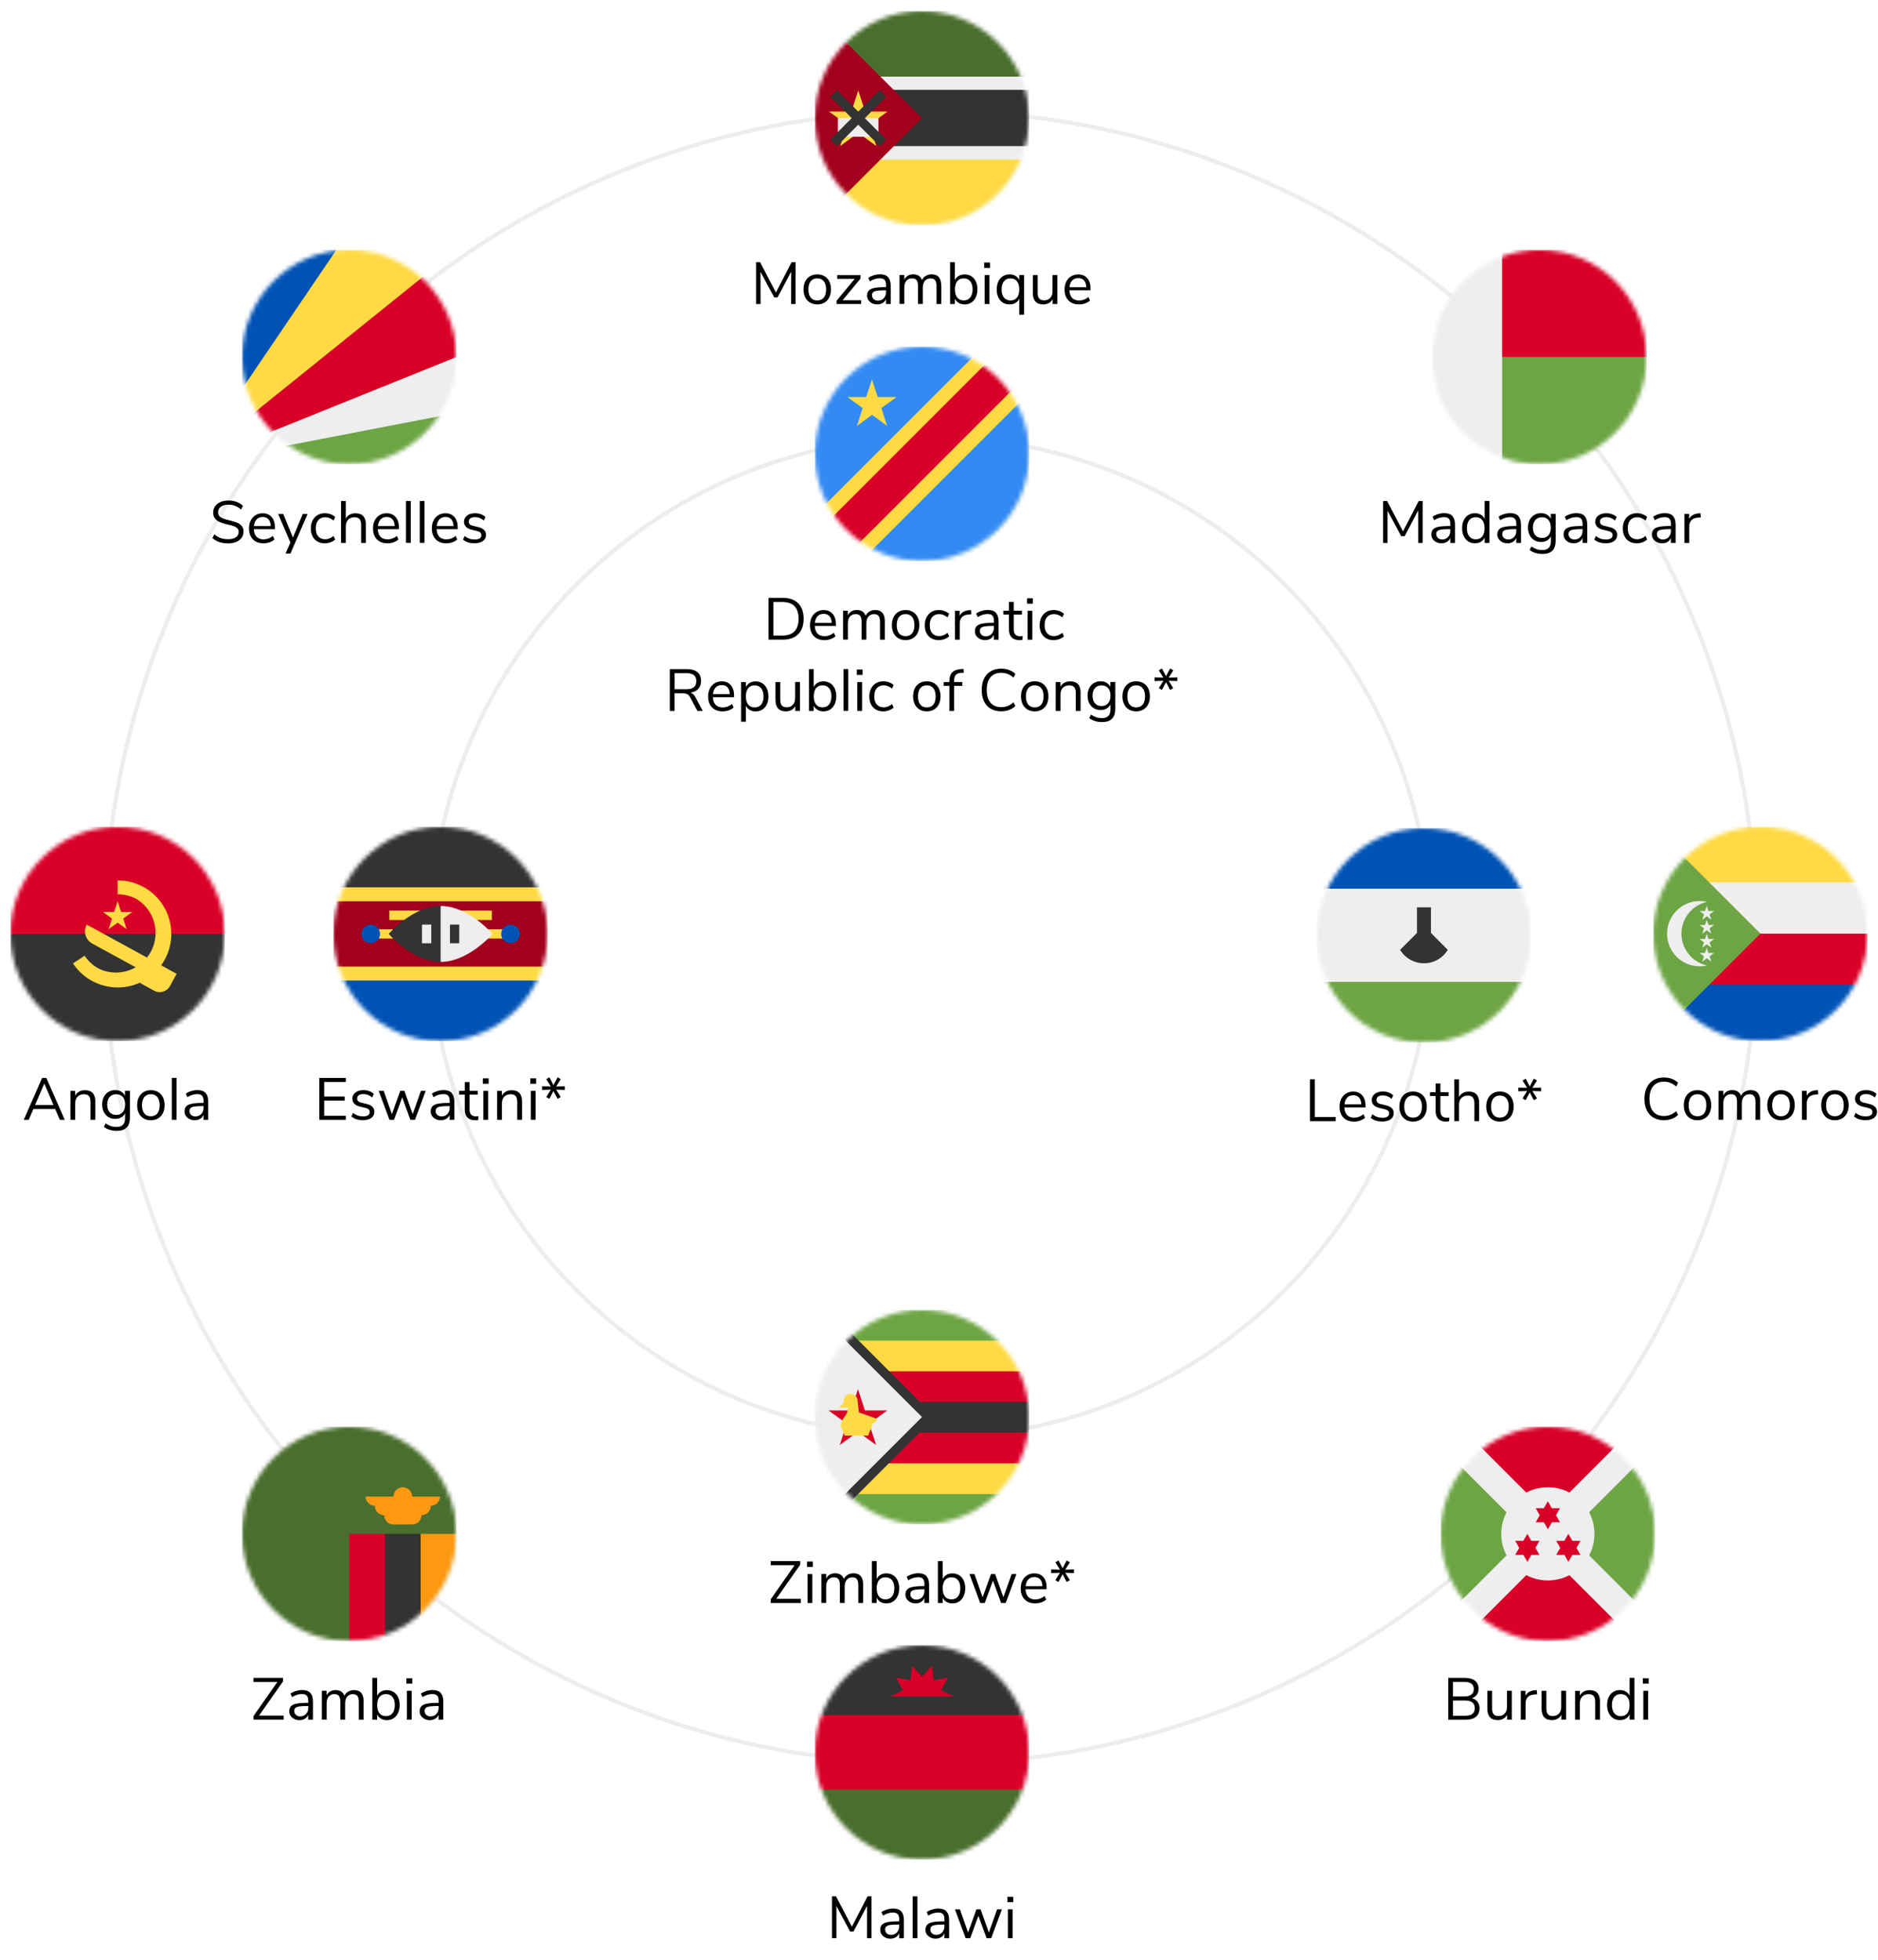 <?xml version="1.0" encoding="UTF-8"?> <svg xmlns="http://www.w3.org/2000/svg" xmlns:xlink="http://www.w3.org/1999/xlink" id="Layer_1" version="1.1" viewBox="0 0 458.7 478.77"><defs><style> .st0 { fill: #496e2d; } .st1 { mask: url(#mask-5); } .st2 { fill: #ffda44; } .st3 { mask: url(#mask-1); } .st4 { fill: #a2001d; } .st5 { mask: url(#mask-10); } .st6 { mask: url(#mask-6); } .st7 { mask: url(#mask-7); } .st8 { fill: #fff; } .st9 { mask: url(#mask); } .st10 { fill: #d80027; } .st11 { mask: url(#mask-8); } .st12 { mask: url(#mask-2); } .st13 { fill: #338af3; } .st14 { mask: url(#mask-9); } .st15 { fill: #ff9811; } .st16 { fill: #333; } .st17 { fill: #eee; } .st18 { mask: url(#mask-11); } .st19 { fill: #0052b4; } .st20 { mask: url(#mask-4); } .st21 { fill: #6da544; } .st22 { fill: #ededed; } .st23 { mask: url(#mask-3); } </style><mask id="mask" x="199.02" y="2.69" width="52.35" height="52.32" maskUnits="userSpaceOnUse"><g id="a"><circle class="st8" cx="225.18" cy="28.85" r="26.16"></circle></g></mask><mask id="mask-1" x="59.13" y="61.02" width="52.35" height="52.35" maskUnits="userSpaceOnUse"><g id="a1" data-name="a"><circle class="st8" cx="85.3" cy="87.19" r="26.18"></circle></g></mask><mask id="mask-2" x="321.62" y="202.25" width="52.35" height="52.35" maskUnits="userSpaceOnUse"><g id="a2" data-name="a"><circle class="st8" cx="347.8" cy="228.43" r="26.18"></circle></g></mask><mask id="mask-3" x="349.83" y="61.02" width="52.35" height="52.35" maskUnits="userSpaceOnUse"><g id="a3" data-name="a"><circle class="st8" cx="376" cy="87.19" r="26.18"></circle></g></mask><mask id="mask-4" x="2.56" y="201.92" width="52.35" height="52.35" maskUnits="userSpaceOnUse"><g id="a4" data-name="a"><circle class="st8" cx="28.73" cy="228.1" r="26.18"></circle></g></mask><mask id="mask-5" x="81.42" y="201.92" width="52.35" height="52.35" maskUnits="userSpaceOnUse"><g id="a5" data-name="a"><circle class="st8" cx="107.59" cy="228.1" r="26.18"></circle></g></mask><mask id="mask-6" x="403.79" y="201.92" width="52.35" height="52.35" maskUnits="userSpaceOnUse"><g id="a6" data-name="a"><circle class="st8" cx="429.97" cy="228.1" r="26.18"></circle></g></mask><mask id="mask-7" x="199.02" y="84.67" width="52.35" height="52.35" maskUnits="userSpaceOnUse"><g id="a7" data-name="a"><circle class="st8" cx="225.2" cy="110.84" r="26.18"></circle></g></mask><mask id="mask-8" x="59.13" y="348.45" width="52.35" height="52.35" maskUnits="userSpaceOnUse"><g id="a8" data-name="a"><circle class="st8" cx="85.3" cy="374.62" r="26.18"></circle></g></mask><mask id="mask-9" x="199.02" y="319.93" width="52.35" height="52.35" maskUnits="userSpaceOnUse"><g id="a9" data-name="a"><circle class="st8" cx="225.2" cy="346.1" r="26.18"></circle></g></mask><mask id="mask-10" x="351.88" y="348.45" width="52.35" height="52.35" maskUnits="userSpaceOnUse"><g id="a10" data-name="a"><circle class="st8" cx="378.06" cy="374.62" r="26.18"></circle></g></mask><mask id="mask-11" x="199.02" y="401.81" width="52.35" height="52.35" maskUnits="userSpaceOnUse"><g id="a11" data-name="a"><circle class="st8" cx="225.2" cy="427.99" r="26.18"></circle></g></mask></defs><path class="st22" d="M227.29,431.26c-111.57,0-202.33-90.76-202.33-202.33S115.73,26.6,227.29,26.6s202.33,90.77,202.33,202.33-90.76,202.33-202.33,202.33ZM227.29,27.6C116.28,27.6,25.96,117.91,25.96,228.93s90.32,201.33,201.33,201.33,201.33-90.32,201.33-201.33S338.31,27.6,227.29,27.6Z"></path><path class="st22" d="M227.29,351.6c-67.64,0-122.67-55.03-122.67-122.67s55.03-122.67,122.67-122.67,122.67,55.03,122.67,122.67-55.03,122.67-122.67,122.67ZM227.29,107.26c-67.09,0-121.67,54.58-121.67,121.67s54.58,121.67,121.67,121.67,121.67-54.58,121.67-121.67-54.58-121.67-121.67-121.67Z"></path><g><g><path d="M194.32,64.03v10.22h-1.09l.02-7.92-3.32,6.29h-.84l-3.34-6.23.02,7.86h-1.1v-10.22h.98l3.87,7.41,3.83-7.41h.97Z"></path><path d="M197.85,73.9c-.51-.3-.9-.73-1.18-1.28-.28-.56-.41-1.2-.41-1.94s.14-1.38.41-1.94c.28-.56.67-.98,1.18-1.28.51-.3,1.09-.45,1.76-.45s1.26.15,1.77.45c.51.3.91.73,1.18,1.28.28.56.41,1.2.41,1.94s-.14,1.38-.41,1.94c-.28.56-.67.98-1.18,1.28-.51.3-1.1.45-1.77.45s-1.25-.15-1.76-.45ZM201.21,72.69c.37-.46.56-1.13.56-2.01s-.19-1.52-.57-1.99-.91-.7-1.59-.7-1.22.23-1.6.7-.56,1.13-.56,1.99.19,1.54.56,2c.37.46.91.7,1.6.7s1.23-.23,1.6-.69Z"></path><path d="M210.33,73.32v.93h-5.99v-.81l4.41-5.32h-4.26v-.93h5.69v.86l-4.38,5.28h4.54Z"></path><path d="M216.9,67.7c.44.46.66,1.16.66,2.1v4.45h-1.15v-1.2c-.18.42-.46.74-.84.96s-.81.34-1.3.34c-.45,0-.87-.09-1.25-.28-.38-.18-.68-.44-.91-.77s-.33-.69-.33-1.09c0-.53.14-.94.41-1.24.27-.29.71-.51,1.33-.64s1.48-.2,2.58-.2h.32v-.48c0-.59-.12-1.02-.36-1.28-.24-.27-.63-.4-1.17-.4-.81,0-1.62.25-2.42.75l-.39-.86c.37-.26.81-.47,1.33-.63.52-.16,1.02-.24,1.5-.24.9,0,1.57.23,2.01.69ZM215.86,72.84c.37-.39.56-.9.56-1.52v-.42h-.26c-.85,0-1.5.04-1.94.11-.45.07-.76.19-.95.36-.19.17-.28.42-.28.75,0,.38.14.69.41.94s.62.37,1.04.37c.58,0,1.06-.2,1.43-.59Z"></path><path d="M229.92,69.81v4.44h-1.18v-4.38c0-.65-.11-1.12-.34-1.42-.23-.3-.59-.45-1.1-.45-.59,0-1.05.2-1.39.59-.34.4-.51.94-.51,1.62v4.03h-1.18v-4.38c0-.66-.12-1.13-.35-1.43s-.6-.44-1.1-.44c-.59,0-1.05.2-1.39.59s-.51.94-.51,1.62v4.03h-1.17v-7.06h1.16v1.12c.21-.42.51-.73.88-.96s.81-.33,1.3-.33c1.09,0,1.81.46,2.16,1.39.2-.44.51-.78.93-1.02s.89-.37,1.42-.37c1.57,0,2.35.93,2.35,2.8Z"></path><path d="M237.25,67.46c.47.3.84.73,1.1,1.28.26.55.39,1.19.39,1.91s-.13,1.38-.39,1.94c-.26.56-.63.99-1.1,1.3-.47.31-1.02.46-1.64.46-.55,0-1.03-.12-1.44-.36-.41-.24-.72-.58-.94-1.03v1.29h-1.17v-10.22h1.17v4.38c.21-.44.52-.79.94-1.03.41-.24.89-.36,1.44-.36.62,0,1.17.15,1.64.45ZM236.98,72.66c.38-.48.57-1.15.57-2.01s-.19-1.49-.57-1.96c-.38-.46-.91-.7-1.59-.7s-1.22.23-1.59.7c-.37.46-.56,1.13-.56,1.99s.19,1.52.56,1.99c.37.47.9.7,1.59.7s1.22-.24,1.59-.72Z"></path><path d="M241.81,64.13v1.32h-1.42v-1.32h1.42ZM240.5,67.19h1.17v7.06h-1.17v-7.06Z"></path><path d="M250.13,67.19v9.67h-1.18v-3.9c-.21.44-.52.79-.93,1.03-.41.24-.89.36-1.44.36-.63,0-1.18-.15-1.65-.45-.47-.3-.83-.72-1.09-1.27-.26-.55-.39-1.19-.39-1.92s.13-1.38.39-1.94c.26-.56.63-.99,1.1-1.3.47-.31,1.02-.46,1.64-.46.55,0,1.03.12,1.44.36.41.24.72.58.93,1.03v-1.22h1.18ZM248.4,72.68c.37-.47.56-1.13.56-1.99s-.19-1.52-.56-1.99c-.37-.46-.9-.7-1.59-.7s-1.22.24-1.6.72c-.38.48-.57,1.14-.57,1.99s.19,1.51.57,1.97c.38.46.92.7,1.6.7s1.21-.23,1.59-.7Z"></path><path d="M258.25,67.19v7.06h-1.15v-1.2c-.22.43-.53.75-.93.97-.4.22-.85.33-1.36.33-.84,0-1.47-.23-1.9-.7s-.64-1.16-.64-2.08v-4.38h1.18v4.35c0,.63.12,1.09.38,1.38.25.29.65.44,1.19.44.62,0,1.12-.2,1.49-.6.38-.4.57-.93.57-1.59v-3.99h1.17Z"></path><path d="M266.36,70.9h-5.16c.04.82.26,1.44.67,1.86.4.42.98.63,1.72.63.82,0,1.58-.28,2.26-.84l.39.86c-.31.29-.71.52-1.19.69-.48.17-.98.25-1.48.25-1.1,0-1.97-.32-2.6-.97-.63-.65-.95-1.54-.95-2.68,0-.72.14-1.37.42-1.92s.67-.99,1.18-1.3c.51-.31,1.09-.46,1.73-.46.94,0,1.67.31,2.21.92.53.61.8,1.46.8,2.53v.44ZM261.88,68.51c-.37.39-.59.93-.66,1.64h4.1c-.02-.72-.2-1.26-.54-1.65s-.81-.57-1.42-.57-1.12.19-1.49.58Z"></path></g><g class="st9"><g><path class="st17" d="M209.14,16.67l42.2,2.04v3.22l-3.67,6.75,3.7,6.99-.03,3.31-42.2,2.25v-24.57Z"></path><path class="st0" d="M251.34,18.72V2.69h-52.32l12.47,16.02h39.85Z"></path><path class="st16" d="M216.09,21.94v13.74h35.29l-.03-13.74h-35.25Z"></path><path class="st2" d="M251.34,38.99v16.02h-52.32l12.47-16.02h39.85Z"></path><path class="st4" d="M199.02,2.69v52.32l26.16-26.16-26.16-26.16Z"></path><path class="st2" d="M209.61,22.03l1.7,5.21h5.48l-4.43,3.23,1.7,5.21-4.43-3.22-4.43,3.22,1.7-5.21-4.43-3.23h5.48l1.7-5.21Z"></path><path class="st17" d="M204.65,28.85h9.91v4.55h-9.91v-4.55Z"></path><path class="st16" d="M216.45,23.64l-1.6-1.61-5.23,5.23-5.22-5.23-1.61,1.61,5.24,5.21-5.23,5.24,1.61,1.58,5.22-5.21,5.23,5.21,1.6-1.58-5.23-5.23,5.22-5.22Z"></path></g></g></g><g><g><path d="M51.89,131.41l.46-.91c.5.43,1.02.73,1.54.91.53.18,1.14.28,1.83.28.82,0,1.46-.16,1.9-.48.45-.32.67-.77.67-1.35,0-.34-.11-.61-.32-.83-.21-.21-.49-.38-.84-.51-.35-.13-.82-.26-1.41-.39-.79-.18-1.44-.38-1.95-.58-.51-.2-.92-.49-1.23-.87s-.47-.87-.47-1.48.15-1.09.46-1.54c.3-.45.74-.8,1.31-1.04s1.22-.37,1.96-.37c.71,0,1.37.11,1.98.33.61.22,1.13.54,1.56.96l-.45.91c-.48-.42-.97-.72-1.47-.91-.5-.19-1.04-.28-1.62-.28-.79,0-1.41.17-1.86.5-.45.33-.67.8-.67,1.4,0,.51.2.9.59,1.16.4.26,1,.48,1.8.67.88.21,1.57.41,2.07.59.5.18.92.45,1.25.8.33.36.5.84.5,1.44s-.15,1.09-.46,1.52-.74.77-1.31,1.01c-.57.24-1.24.36-2,.36-1.59,0-2.87-.43-3.83-1.29Z"></path><path d="M67.15,129.24h-5.16c.04.82.26,1.44.67,1.86.41.42.98.63,1.73.63.82,0,1.58-.28,2.26-.84l.39.86c-.31.29-.71.52-1.19.69s-.98.25-1.48.25c-1.1,0-1.97-.32-2.6-.97-.63-.65-.95-1.54-.95-2.68,0-.72.14-1.37.42-1.92s.67-.99,1.18-1.3c.51-.31,1.09-.46,1.73-.46.94,0,1.67.31,2.2.92.53.61.8,1.46.8,2.53v.44ZM62.68,126.85c-.37.39-.59.93-.66,1.64h4.1c-.02-.72-.2-1.26-.54-1.65-.34-.38-.81-.57-1.42-.57s-1.11.19-1.49.58Z"></path><path d="M75.12,125.54l-4.18,9.66h-1.2l1.19-2.7-2.99-6.96h1.25l2.36,5.77,2.39-5.77h1.17Z"></path><path d="M77.51,132.24c-.51-.3-.91-.72-1.18-1.27-.28-.55-.41-1.19-.41-1.92s.14-1.38.43-1.94.69-.99,1.2-1.3c.52-.31,1.12-.46,1.82-.46.47,0,.94.08,1.39.25.46.17.82.39,1.1.67l-.39.87c-.67-.54-1.34-.81-2.03-.81-.72,0-1.29.24-1.7.71s-.61,1.14-.61,2,.2,1.51.61,1.97.97.7,1.7.7c.69,0,1.36-.27,2.03-.81l.39.87c-.3.28-.68.5-1.13.67-.46.16-.92.25-1.41.25-.7,0-1.3-.15-1.81-.45Z"></path><path d="M89.37,128.15v4.44h-1.17v-4.36c0-.66-.13-1.14-.38-1.44-.26-.3-.67-.45-1.23-.45-.65,0-1.17.2-1.55.59s-.58.93-.58,1.61v4.05h-1.17v-10.22h1.17v4.29c.23-.43.55-.75.96-.97s.88-.33,1.41-.33c1.69,0,2.54.93,2.54,2.8Z"></path><path d="M97.43,129.24h-5.16c.04.82.26,1.44.67,1.86.41.42.98.63,1.73.63.82,0,1.58-.28,2.26-.84l.39.86c-.31.29-.71.52-1.19.69s-.98.25-1.48.25c-1.1,0-1.97-.32-2.6-.97-.63-.65-.95-1.54-.95-2.68,0-.72.14-1.37.42-1.92s.67-.99,1.18-1.3c.51-.31,1.09-.46,1.73-.46.94,0,1.67.31,2.2.92.53.61.8,1.46.8,2.53v.44ZM92.96,126.85c-.37.39-.59.93-.66,1.64h4.1c-.02-.72-.2-1.26-.54-1.65-.34-.38-.81-.57-1.42-.57s-1.11.19-1.49.58Z"></path><path d="M99.16,122.36h1.17v10.22h-1.17v-10.22Z"></path><path d="M102.52,122.36h1.17v10.22h-1.17v-10.22Z"></path><path d="M111.8,129.24h-5.16c.04.82.26,1.44.67,1.86.41.42.98.63,1.73.63.82,0,1.58-.28,2.26-.84l.39.86c-.31.29-.71.52-1.19.69s-.98.25-1.48.25c-1.1,0-1.97-.32-2.6-.97-.63-.65-.95-1.54-.95-2.68,0-.72.14-1.37.42-1.92s.67-.99,1.18-1.3c.51-.31,1.09-.46,1.73-.46.94,0,1.67.31,2.2.92.53.61.8,1.46.8,2.53v.44ZM107.33,126.85c-.37.39-.59.93-.66,1.64h4.1c-.02-.72-.2-1.26-.54-1.65-.34-.38-.81-.57-1.42-.57s-1.11.19-1.49.58Z"></path><path d="M113.09,131.78l.39-.87c.38.3.76.51,1.15.65.39.13.83.2,1.33.2.52,0,.92-.09,1.2-.27.28-.18.41-.44.41-.78,0-.28-.09-.5-.28-.67-.18-.16-.49-.29-.91-.39l-1.19-.28c-.6-.14-1.06-.37-1.38-.7-.32-.33-.48-.73-.48-1.22,0-.63.25-1.14.74-1.52.49-.39,1.15-.58,1.97-.58.49,0,.96.08,1.41.24.44.16.82.39,1.12.69l-.39.86c-.65-.55-1.36-.83-2.13-.83-.49,0-.88.09-1.15.28-.28.19-.41.45-.41.79,0,.28.08.51.25.67.17.17.44.3.82.38l1.2.29c.66.15,1.15.39,1.46.7.32.31.48.72.48,1.23,0,.62-.25,1.11-.75,1.48-.5.37-1.18.55-2.04.55-1.19,0-2.13-.3-2.83-.91Z"></path></g><g class="st3"><g><path class="st19" d="M59.13,61.02v33.95l15.43-14.16,7.6-19.78h-23.03Z"></path><path class="st2" d="M87.05,86.92l24.43-25.9h-29.32l-23.03,33.95v8.2l27.92-16.25Z"></path><path class="st10" d="M111.48,61.02l-52.35,42.15v5.15l28.41-7.42,23.94-13.7v-26.18Z"></path><path class="st17" d="M59.13,108.32l52.35-21.12v13.65l-22.89,8.06-29.46,2.06v-2.64Z"></path><path class="st21" d="M111.48,100.84l-52.35,10.12v2.4h52.35v-12.53Z"></path></g></g></g><g><g><path d="M319.95,263.6h1.19v9.21h5.12v1.02h-6.31v-10.22Z"></path><path d="M333.52,270.48h-5.16c.04.82.26,1.44.67,1.86.41.42.98.63,1.73.63.82,0,1.58-.28,2.26-.84l.39.86c-.31.29-.71.52-1.19.69s-.98.25-1.48.25c-1.1,0-1.97-.32-2.6-.97-.63-.65-.95-1.54-.95-2.68,0-.72.14-1.37.42-1.92.28-.56.67-.99,1.18-1.3.51-.31,1.08-.46,1.73-.46.94,0,1.67.31,2.2.92.53.61.8,1.46.8,2.53v.44ZM329.05,268.08c-.37.39-.59.93-.66,1.64h4.1c-.02-.72-.2-1.26-.54-1.65-.34-.38-.81-.57-1.42-.57s-1.11.19-1.49.58Z"></path><path d="M334.81,273.01l.39-.87c.38.3.76.51,1.15.65.39.13.83.2,1.33.2.52,0,.92-.09,1.2-.27.28-.18.41-.44.41-.78,0-.28-.09-.5-.28-.67-.18-.16-.49-.29-.91-.39l-1.19-.28c-.6-.14-1.06-.37-1.38-.7-.32-.33-.48-.73-.48-1.22,0-.63.25-1.14.74-1.52s1.15-.58,1.97-.58c.49,0,.96.08,1.41.24.45.16.82.39,1.12.69l-.39.86c-.65-.55-1.36-.83-2.13-.83-.49,0-.88.09-1.15.28s-.41.45-.41.79c0,.28.08.51.25.67.17.17.44.3.82.38l1.2.29c.66.15,1.15.39,1.46.7.32.31.48.72.48,1.23,0,.62-.25,1.11-.75,1.48-.5.37-1.18.55-2.04.55-1.19,0-2.13-.3-2.83-.91Z"></path><path d="M343.38,273.48c-.51-.3-.9-.73-1.17-1.28-.28-.56-.41-1.2-.41-1.94s.14-1.38.41-1.94c.28-.56.67-.98,1.17-1.28.51-.3,1.09-.45,1.76-.45s1.26.15,1.77.45c.51.3.91.73,1.18,1.28.28.56.41,1.2.41,1.94s-.14,1.38-.41,1.94c-.28.56-.67.98-1.18,1.28-.51.3-1.1.45-1.77.45s-1.25-.15-1.76-.45ZM346.74,272.27c.37-.46.56-1.13.56-2.01s-.19-1.52-.57-1.99-.91-.7-1.59-.7-1.22.23-1.59.7-.57,1.13-.57,1.99.19,1.54.56,2,.91.7,1.6.7,1.23-.23,1.6-.69Z"></path><path d="M354,272.94l-.06.93c-.22.04-.46.06-.72.06-.85,0-1.49-.22-1.92-.67-.43-.44-.65-1.06-.65-1.86v-3.71h-1.38v-.93h1.38v-2.15h1.17v2.15h2v.93h-2v3.62c0,1.11.51,1.67,1.54,1.67.21,0,.43-.01.64-.04Z"></path><path d="M361.28,269.39v4.44h-1.17v-4.36c0-.66-.13-1.14-.38-1.44-.26-.3-.67-.45-1.23-.45-.65,0-1.17.2-1.55.59s-.58.93-.58,1.61v4.05h-1.17v-10.22h1.17v4.29c.23-.43.55-.75.96-.97.41-.22.88-.33,1.41-.33,1.69,0,2.54.93,2.54,2.8Z"></path><path d="M364.59,273.48c-.51-.3-.9-.73-1.17-1.28-.28-.56-.41-1.2-.41-1.94s.14-1.38.41-1.94c.28-.56.67-.98,1.17-1.28.51-.3,1.09-.45,1.76-.45s1.26.15,1.77.45c.51.3.91.73,1.18,1.28.28.56.41,1.2.41,1.94s-.14,1.38-.41,1.94c-.28.56-.67.98-1.18,1.28-.51.3-1.1.45-1.77.45s-1.25-.15-1.76-.45ZM367.95,272.27c.37-.46.56-1.13.56-2.01s-.19-1.52-.57-1.99-.91-.7-1.59-.7-1.22.23-1.59.7-.57,1.13-.57,1.99.19,1.54.56,2,.91.7,1.6.7,1.23-.23,1.6-.69Z"></path><path d="M376.41,266.53l-2.13-.07,1.13,1.8-.77.45-1-1.9-1.02,1.9-.75-.45,1.13-1.8-2.15.07v-.9l2.15.07-1.13-1.8.77-.45,1,1.89,1-1.89.77.45-1.13,1.8,2.13-.07v.9Z"></path></g><g class="st12"><g><path class="st17" d="M321.62,217.05l26.1-3.73,26.25,3.73v22.76l-26.74,4.06-25.61-4.06v-22.76Z"></path><path class="st19" d="M321.62,202.25h52.35v14.8h-52.35v-14.8Z"></path><path class="st21" d="M321.62,239.81h52.35v14.8h-52.35v-14.8Z"></path><path class="st16" d="M349.51,227.86v-6.26h-3.42v6.26l-4.12,4.13c1.96,3.22,6.15,4.24,9.37,2.29.93-.57,1.72-1.35,2.29-2.29l-4.12-4.13Z"></path></g></g></g><g><g><path d="M347.48,122.37v10.22h-1.09v-7.92s-3.31,6.29-3.31,6.29h-.84l-3.33-6.23v7.86s-1.09,0-1.09,0v-10.22h.99l3.87,7.41,3.83-7.41h.97Z"></path><path d="M354.72,126.04c.44.46.66,1.16.66,2.1v4.45h-1.15v-1.2c-.18.42-.46.74-.84.96s-.81.34-1.3.34c-.45,0-.87-.09-1.25-.28-.38-.18-.68-.44-.91-.77-.22-.33-.33-.69-.33-1.09,0-.53.14-.94.41-1.24s.71-.51,1.33-.64c.62-.13,1.48-.2,2.58-.2h.32v-.48c0-.59-.12-1.02-.36-1.28-.24-.27-.63-.4-1.17-.4-.81,0-1.62.25-2.42.75l-.39-.86c.37-.26.81-.47,1.33-.63.52-.16,1.02-.24,1.5-.24.9,0,1.57.23,2.01.69ZM353.67,131.17c.37-.39.56-.9.56-1.52v-.42h-.26c-.85,0-1.5.04-1.94.11-.45.07-.76.19-.95.36-.19.17-.28.42-.28.75,0,.38.14.69.41.94s.62.37,1.04.37c.58,0,1.06-.2,1.43-.59Z"></path><path d="M363.79,122.37v10.22h-1.17v-1.29c-.21.44-.52.79-.93,1.03-.41.24-.89.36-1.44.36-.62,0-1.17-.15-1.64-.46-.47-.31-.84-.74-1.1-1.3s-.39-1.2-.39-1.94.13-1.36.39-1.91c.26-.55.63-.98,1.1-1.28.47-.3,1.02-.45,1.64-.45.55,0,1.03.12,1.44.36.41.24.72.58.93,1.03v-4.38h1.17ZM362.05,131.01c.37-.47.56-1.13.56-1.99s-.19-1.52-.56-1.99c-.37-.46-.9-.7-1.59-.7s-1.22.23-1.6.7c-.38.46-.57,1.12-.57,1.96s.19,1.53.57,2.01.92.72,1.6.72,1.21-.23,1.59-.7Z"></path><path d="M370.84,126.04c.44.46.66,1.16.66,2.1v4.45h-1.15v-1.2c-.18.42-.46.74-.84.96s-.81.34-1.3.34c-.45,0-.87-.09-1.25-.28-.38-.18-.68-.44-.91-.77-.22-.33-.33-.69-.33-1.09,0-.53.14-.94.41-1.24s.71-.51,1.33-.64c.62-.13,1.48-.2,2.58-.2h.32v-.48c0-.59-.12-1.02-.36-1.28-.24-.27-.63-.4-1.17-.4-.81,0-1.62.25-2.42.75l-.39-.86c.37-.26.81-.47,1.33-.63.52-.16,1.02-.24,1.5-.24.9,0,1.57.23,2.01.69ZM369.8,131.17c.37-.39.56-.9.56-1.52v-.42h-.26c-.85,0-1.5.04-1.94.11-.45.07-.76.19-.95.36-.19.17-.28.42-.28.75,0,.38.14.69.41.94s.62.37,1.04.37c.58,0,1.06-.2,1.43-.59Z"></path><path d="M379.97,125.53v6.58c0,1.05-.27,1.85-.81,2.39-.54.54-1.34.8-2.41.8-1.24,0-2.28-.32-3.12-.96l.39-.87c.47.31.92.53,1.33.67.42.14.88.2,1.39.2.68,0,1.19-.18,1.54-.54.35-.36.52-.89.52-1.59v-1.25c-.2.45-.51.8-.93,1.04-.42.24-.92.36-1.49.36-.62,0-1.17-.15-1.65-.44s-.85-.7-1.12-1.23-.4-1.15-.4-1.84.13-1.31.4-1.84.64-.94,1.12-1.23c.48-.29,1.03-.44,1.65-.44.56,0,1.05.12,1.46.36.42.24.73.58.94,1.03v-1.22h1.17ZM378.21,130.72c.39-.45.58-1.07.58-1.86s-.19-1.4-.57-1.85c-.38-.45-.92-.67-1.6-.67s-1.22.22-1.62.67c-.39.45-.59,1.07-.59,1.85s.2,1.41.59,1.86.93.67,1.62.67,1.21-.22,1.6-.67Z"></path><path d="M387.02,126.04c.44.46.66,1.16.66,2.1v4.45h-1.15v-1.2c-.18.42-.46.74-.84.96s-.81.34-1.3.34c-.45,0-.87-.09-1.25-.28-.38-.18-.68-.44-.91-.77-.22-.33-.33-.69-.33-1.09,0-.53.14-.94.41-1.24s.71-.51,1.33-.64c.62-.13,1.48-.2,2.58-.2h.32v-.48c0-.59-.12-1.02-.36-1.28-.24-.27-.63-.4-1.17-.4-.81,0-1.62.25-2.42.75l-.39-.86c.37-.26.81-.47,1.33-.63.52-.16,1.02-.24,1.5-.24.9,0,1.57.23,2.01.69ZM385.98,131.17c.37-.39.56-.9.56-1.52v-.42h-.26c-.85,0-1.5.04-1.94.11-.45.07-.76.19-.95.36-.19.17-.28.42-.28.75,0,.38.14.69.41.94s.62.37,1.04.37c.58,0,1.06-.2,1.43-.59Z"></path><path d="M389.39,131.78l.39-.87c.38.3.76.51,1.15.65.39.13.83.2,1.33.2.52,0,.92-.09,1.2-.27.28-.18.41-.44.41-.78,0-.28-.09-.5-.28-.67-.18-.16-.49-.29-.91-.39l-1.19-.28c-.6-.14-1.06-.37-1.38-.7-.32-.33-.48-.73-.48-1.22,0-.63.25-1.14.74-1.52s1.15-.58,1.97-.58c.49,0,.96.08,1.41.24.45.16.82.39,1.12.69l-.39.86c-.65-.55-1.36-.83-2.13-.83-.49,0-.88.09-1.15.28s-.41.45-.41.79c0,.28.08.51.25.67.17.17.44.3.82.38l1.2.29c.66.15,1.15.39,1.46.7.32.31.48.72.48,1.23,0,.62-.25,1.11-.75,1.48-.5.37-1.18.55-2.04.55-1.19,0-2.13-.3-2.83-.91Z"></path><path d="M397.96,132.24c-.51-.3-.91-.72-1.18-1.27-.28-.55-.41-1.19-.41-1.92s.14-1.38.43-1.94.69-.99,1.2-1.3c.52-.31,1.12-.46,1.82-.46.47,0,.94.08,1.39.25.45.17.82.39,1.1.67l-.39.87c-.67-.54-1.34-.81-2.03-.81-.72,0-1.29.24-1.7.71s-.61,1.14-.61,2,.2,1.51.61,1.97.97.7,1.7.7c.69,0,1.36-.27,2.03-.81l.39.87c-.3.28-.68.5-1.13.67-.46.16-.92.25-1.41.25-.7,0-1.3-.15-1.81-.45Z"></path><path d="M408.61,126.04c.44.46.66,1.16.66,2.1v4.45h-1.15v-1.2c-.18.42-.46.74-.84.96s-.81.34-1.3.34c-.45,0-.87-.09-1.25-.28-.38-.18-.68-.44-.91-.77-.22-.33-.33-.69-.33-1.09,0-.53.14-.94.41-1.24s.71-.51,1.33-.64c.62-.13,1.48-.2,2.58-.2h.32v-.48c0-.59-.12-1.02-.36-1.28-.24-.27-.63-.4-1.17-.4-.81,0-1.62.25-2.42.75l-.39-.86c.37-.26.81-.47,1.33-.63.52-.16,1.02-.24,1.5-.24.9,0,1.57.23,2.01.69ZM407.57,131.17c.37-.39.56-.9.56-1.52v-.42h-.26c-.85,0-1.5.04-1.94.11-.45.07-.76.19-.95.36-.19.17-.28.42-.28.75,0,.38.14.69.41.94s.62.37,1.04.37c.58,0,1.06-.2,1.43-.59Z"></path><path d="M415.42,126.37l-.77.07c-.73.07-1.25.29-1.57.68-.32.39-.49.87-.49,1.44v4.03h-1.17v-7.06h1.15v1.23c.4-.82,1.17-1.28,2.33-1.38l.42-.03.1,1.01Z"></path></g><g class="st23"><g><path class="st17" d="M349.83,61.02h17.08l4.66,26.34-4.65,26.01h-17.09v-52.35Z"></path><path class="st10" d="M366.9,61.02h35.28v26.18l-18.07,5.47-17.22-5.47v-26.18Z"></path><path class="st21" d="M366.9,87.19h35.28v26.18h-35.28v-26.18Z"></path></g></g></g><g><g><path d="M13.49,270.87h-5.34l-1.13,2.62h-1.22l4.49-10.22h1.03l4.49,10.22h-1.2l-1.13-2.62ZM13.07,269.88l-2.25-5.23-2.25,5.23h4.5Z"></path><path d="M23.27,269.06v4.44h-1.17v-4.36c0-.66-.13-1.14-.38-1.44-.26-.3-.66-.45-1.22-.45-.65,0-1.17.2-1.55.59s-.58.93-.58,1.61v4.05h-1.17v-7.06h1.16v1.16c.23-.44.56-.77.97-.99.42-.23.89-.34,1.42-.34,1.69,0,2.54.93,2.54,2.8Z"></path><path d="M31.73,266.43v6.58c0,1.05-.27,1.85-.81,2.39s-1.34.8-2.41.8c-1.24,0-2.28-.32-3.12-.96l.39-.87c.47.31.92.53,1.33.67.42.14.88.2,1.39.2.68,0,1.19-.18,1.54-.54.35-.36.52-.89.52-1.59v-1.25c-.2.45-.51.8-.94,1.04-.42.24-.92.36-1.49.36-.62,0-1.17-.15-1.65-.44s-.85-.7-1.12-1.23c-.27-.53-.4-1.15-.4-1.84s.13-1.31.4-1.84c.27-.53.64-.94,1.12-1.23.48-.29,1.03-.44,1.65-.44.56,0,1.05.12,1.46.36.42.24.73.58.94,1.03v-1.22h1.17ZM29.98,271.63c.39-.45.58-1.07.58-1.86s-.19-1.4-.57-1.85c-.38-.45-.92-.67-1.6-.67s-1.23.22-1.62.67c-.39.45-.59,1.07-.59,1.85s.2,1.41.59,1.86.93.67,1.62.67,1.21-.22,1.59-.67Z"></path><path d="M35.08,273.15c-.51-.3-.9-.73-1.17-1.28-.28-.56-.41-1.2-.41-1.94s.14-1.38.41-1.94c.28-.56.67-.98,1.17-1.28.51-.3,1.09-.45,1.76-.45s1.26.15,1.77.45c.51.3.91.73,1.18,1.28.28.56.41,1.2.41,1.94s-.14,1.38-.41,1.94c-.28.56-.67.98-1.18,1.28-.51.3-1.1.45-1.77.45s-1.25-.15-1.76-.45ZM38.44,271.94c.37-.46.56-1.13.56-2.01s-.19-1.52-.57-1.99-.91-.7-1.59-.7-1.22.23-1.59.7-.57,1.13-.57,1.99.19,1.54.56,2,.91.7,1.6.7,1.23-.23,1.6-.69Z"></path><path d="M41.96,263.27h1.17v10.22h-1.17v-10.22Z"></path><path d="M50.2,266.95c.44.46.66,1.16.66,2.1v4.45h-1.15v-1.2c-.18.42-.46.74-.84.96s-.81.34-1.31.34c-.45,0-.87-.09-1.25-.28-.38-.18-.68-.44-.91-.77s-.33-.69-.33-1.09c0-.53.14-.94.41-1.24s.72-.51,1.33-.64c.62-.13,1.48-.2,2.58-.2h.32v-.48c0-.59-.12-1.02-.36-1.28-.24-.27-.63-.4-1.17-.4-.81,0-1.62.25-2.42.75l-.39-.86c.37-.26.81-.47,1.33-.63.52-.16,1.02-.24,1.5-.24.9,0,1.57.23,2.01.69ZM49.15,272.08c.37-.39.56-.9.56-1.52v-.42h-.26c-.85,0-1.5.04-1.94.11-.45.07-.76.19-.95.36-.19.17-.28.42-.28.75,0,.38.14.69.41.94s.62.37,1.04.37c.58,0,1.06-.2,1.43-.59Z"></path></g><g class="st20"><g><path class="st10" d="M2.56,201.92h52.35v26.18l-25.87,3.74-26.48-3.74v-26.18Z"></path><path class="st16" d="M2.56,228.1h52.35v26.18H2.56v-26.18Z"></path><g><path class="st2" d="M25.14,222.74l2.22,1.62-.85,2.61,2.22-1.63,2.22,1.61-.85-2.61,2.22-1.61h-2.74l-.85-2.61-.85,2.61h-2.74Z"></path><path class="st2" d="M35.28,216.76c-1.99-1.15-4.25-1.75-6.54-1.74v3.4c1.7,0,3.37.45,4.84,1.3,4.49,2.91,5.77,8.9,2.87,13.39-2.7,4.17-8.12,5.62-12.54,3.36-1.3-.75-2.41-1.79-3.23-3.05l-2.85,1.88c3.99,6.03,12.12,7.69,18.15,3.7,1.69-1.12,3.09-2.61,4.11-4.36,3.61-6.26,1.46-14.27-4.8-17.88Z"></path><path class="st2" d="M21.19,225.82c-.91,1.65-.3,3.73,1.35,4.64,0,0,0,0,0,0l11.08,6.05c-.76,1.38-.35,3.07,1.02,3.81l3,1.64c1.37.76,3.1.26,3.86-1.12,0,0,0,0,0,0l1.64-3-21.96-12.02Z"></path></g></g></g></g><g><g><path d="M78,263.27h6.47v.99h-5.29v3.55h5v.99h-5v3.71h5.29v.99h-6.47v-10.22Z"></path><path d="M85.83,272.68l.39-.87c.38.3.76.51,1.15.65.39.13.83.2,1.33.2.52,0,.92-.09,1.2-.27.28-.18.41-.44.41-.78,0-.28-.09-.5-.28-.67-.18-.16-.49-.29-.91-.39l-1.19-.28c-.6-.14-1.06-.37-1.38-.7-.32-.33-.48-.73-.48-1.22,0-.63.25-1.14.74-1.52s1.15-.58,1.97-.58c.49,0,.96.08,1.41.24.44.16.82.39,1.12.69l-.39.86c-.65-.55-1.36-.83-2.13-.83-.49,0-.88.09-1.15.28s-.41.45-.41.79c0,.28.08.51.25.67.17.17.44.3.82.38l1.2.29c.66.15,1.15.39,1.46.7.32.31.48.72.48,1.23,0,.62-.25,1.11-.75,1.48-.5.37-1.18.55-2.04.55-1.19,0-2.13-.3-2.83-.91Z"></path><path d="M103.98,266.43l-2.62,7.06h-1.13l-1.99-5.47-2,5.47h-1.12l-2.62-7.06h1.22l2,5.67,2.04-5.67h1.02l2.02,5.67,2.01-5.67h1.17Z"></path><path d="M110.31,266.95c.44.46.66,1.16.66,2.1v4.45h-1.15v-1.2c-.18.42-.46.74-.84.96s-.81.34-1.3.34c-.46,0-.87-.09-1.25-.28-.38-.18-.68-.44-.91-.77-.22-.33-.33-.69-.33-1.09,0-.53.13-.94.41-1.24.27-.29.71-.51,1.33-.64.62-.13,1.48-.2,2.58-.2h.32v-.48c0-.59-.12-1.02-.36-1.28-.24-.27-.63-.4-1.17-.4-.81,0-1.62.25-2.42.75l-.39-.86c.37-.26.81-.47,1.33-.63.52-.16,1.02-.24,1.5-.24.9,0,1.57.23,2.01.69ZM109.27,272.08c.37-.39.56-.9.56-1.52v-.42h-.26c-.85,0-1.5.04-1.94.11-.44.07-.76.19-.95.36-.19.17-.28.42-.28.75,0,.38.14.69.41.94.28.25.62.37,1.04.37.58,0,1.06-.2,1.43-.59Z"></path><path d="M116.86,272.61l-.06.93c-.22.04-.46.06-.72.06-.85,0-1.49-.22-1.92-.67-.43-.44-.64-1.06-.64-1.86v-3.71h-1.38v-.93h1.38v-2.15h1.17v2.15h2v.93h-2v3.62c0,1.11.51,1.67,1.54,1.67.21,0,.43-.01.64-.04Z"></path><path d="M119.35,263.37v1.32h-1.42v-1.32h1.42ZM118.05,266.43h1.17v7.06h-1.17v-7.06Z"></path><path d="M127.5,269.06v4.44h-1.17v-4.36c0-.66-.13-1.14-.38-1.44-.26-.3-.67-.45-1.23-.45-.65,0-1.17.2-1.55.59s-.58.93-.58,1.61v4.05h-1.17v-7.06h1.16v1.16c.23-.44.56-.77.97-.99.42-.23.89-.34,1.42-.34,1.69,0,2.54.93,2.54,2.8Z"></path><path d="M130.95,263.37v1.32h-1.42v-1.32h1.42ZM129.65,266.43h1.17v7.06h-1.17v-7.06Z"></path><path d="M137.96,266.2l-2.13-.07,1.13,1.8-.77.45-1-1.9-1.02,1.9-.75-.45,1.13-1.8-2.15.07v-.9l2.15.07-1.13-1.8.77-.45,1,1.89,1-1.89.77.45-1.13,1.8,2.13-.07v.9Z"></path></g><g class="st1"><g><path class="st2" d="M81.42,216.72l26.18-2.1,26.18,2.1v3.4l-3.82,8.08,3.82,7.87v3.4l-26.18,2.46-26.18-2.46v-3.4l3.85-7.9-3.85-8.05v-3.4Z"></path><path class="st16" d="M81.42,201.92h52.35v14.8h-52.35v-14.8Z"></path><path class="st19" d="M81.42,239.48h52.35v14.8h-52.35v-14.8Z"></path><path class="st4" d="M81.42,220.12h52.35v15.95h-52.35v-15.95Z"></path><path class="st2" d="M90.54,226.97h34.15v2.26h-34.15v-2.26ZM95.1,222.41h25.03v2.28h-25.03v-2.28Z"></path><path class="st17" d="M107.62,221.27l-1.84,6.67,1.84,6.99c6.83,0,12.68-6.83,12.68-6.83,0,0-5.85-6.83-12.68-6.83h0Z"></path><path class="st16" d="M107.62,234.93c-6.83,0-12.68-6.83-12.68-6.83,0,0,5.85-6.83,12.68-6.83"></path><path class="st17" d="M103.07,225.82h2.27v4.56h-2.27v-4.56Z"></path><path class="st16" d="M109.9,225.82h2.27v4.56h-2.27v-4.56Z"></path><g><circle class="st19" cx="90.54" cy="228.1" r="2.28"></circle><circle class="st19" cx="124.69" cy="228.1" r="2.28"></circle></g></g></g></g><g><g><path d="M403.87,272.98c-.71-.42-1.26-1.02-1.65-1.81s-.57-1.72-.57-2.79.19-2,.57-2.78c.38-.78.93-1.38,1.65-1.81.72-.42,1.56-.63,2.52-.63.71,0,1.35.11,1.94.33.59.22,1.1.54,1.54.96l-.45.91c-.49-.42-.98-.72-1.45-.9-.47-.18-1-.28-1.57-.28-1.12,0-1.99.37-2.6,1.09-.61.73-.92,1.76-.92,3.1s.31,2.38.92,3.11c.61.73,1.48,1.09,2.6,1.09.57,0,1.09-.09,1.57-.28s.96-.48,1.45-.9l.45.91c-.44.43-.95.75-1.54.96-.59.22-1.24.33-1.94.33-.97,0-1.81-.21-2.52-.63Z"></path><path d="M412.84,273.15c-.51-.3-.9-.73-1.17-1.28-.28-.56-.41-1.2-.41-1.94s.14-1.38.41-1.94c.28-.56.67-.98,1.17-1.28.51-.3,1.09-.45,1.76-.45s1.26.15,1.77.45c.51.3.91.73,1.18,1.28.28.56.41,1.2.41,1.94s-.14,1.38-.41,1.94c-.28.56-.67.98-1.18,1.28-.51.3-1.1.45-1.77.45s-1.25-.15-1.76-.45ZM416.21,271.94c.37-.46.56-1.13.56-2.01s-.19-1.52-.57-1.99-.91-.7-1.59-.7-1.22.23-1.59.7-.57,1.13-.57,1.99.19,1.54.56,2,.91.7,1.6.7,1.23-.23,1.6-.69Z"></path><path d="M429.93,269.06v4.44h-1.17v-4.38c0-.65-.11-1.12-.34-1.42-.23-.3-.59-.45-1.09-.45-.59,0-1.05.2-1.39.59-.34.4-.51.94-.51,1.62v4.03h-1.17v-4.38c0-.66-.12-1.13-.35-1.43-.23-.29-.6-.44-1.1-.44-.59,0-1.05.2-1.39.59-.34.4-.51.94-.51,1.62v4.03h-1.17v-7.06h1.16v1.12c.21-.42.51-.73.88-.96s.81-.33,1.3-.33c1.09,0,1.81.46,2.16,1.39.2-.44.51-.78.93-1.02s.89-.37,1.42-.37c1.57,0,2.35.93,2.35,2.8Z"></path><path d="M433.24,273.15c-.51-.3-.9-.73-1.17-1.28-.28-.56-.41-1.2-.41-1.94s.14-1.38.41-1.94c.28-.56.67-.98,1.17-1.28.51-.3,1.09-.45,1.76-.45s1.26.15,1.77.45c.51.3.91.73,1.18,1.28.28.56.41,1.2.41,1.94s-.14,1.38-.41,1.94c-.28.56-.67.98-1.18,1.28-.51.3-1.1.45-1.77.45s-1.25-.15-1.76-.45ZM436.61,271.94c.37-.46.56-1.13.56-2.01s-.19-1.52-.57-1.99-.91-.7-1.59-.7-1.22.23-1.59.7-.57,1.13-.57,1.99.19,1.54.56,2,.91.7,1.6.7,1.23-.23,1.6-.69Z"></path><path d="M444.12,267.27l-.77.07c-.73.07-1.25.29-1.57.68-.32.39-.49.87-.49,1.44v4.03h-1.17v-7.06h1.15v1.23c.4-.82,1.17-1.28,2.33-1.38l.42-.03.1,1.01Z"></path><path d="M446.41,273.15c-.51-.3-.9-.73-1.17-1.28-.28-.56-.41-1.2-.41-1.94s.14-1.38.41-1.94c.28-.56.67-.98,1.17-1.28.51-.3,1.09-.45,1.76-.45s1.26.15,1.77.45c.51.3.91.73,1.18,1.28.28.56.41,1.2.41,1.94s-.14,1.38-.41,1.94c-.28.56-.67.98-1.18,1.28-.51.3-1.1.45-1.77.45s-1.25-.15-1.76-.45ZM449.77,271.94c.37-.46.56-1.13.56-2.01s-.19-1.52-.57-1.99-.91-.7-1.59-.7-1.22.23-1.59.7-.57,1.13-.57,1.99.19,1.54.56,2,.91.7,1.6.7,1.23-.23,1.6-.69Z"></path><path d="M452.85,272.68l.39-.87c.38.3.76.51,1.15.65.39.13.83.2,1.33.2.52,0,.92-.09,1.2-.27.28-.18.41-.44.41-.78,0-.28-.09-.5-.28-.67-.18-.16-.49-.29-.91-.39l-1.19-.28c-.6-.14-1.06-.37-1.38-.7-.32-.33-.48-.73-.48-1.22,0-.63.25-1.14.74-1.52s1.15-.58,1.97-.58c.49,0,.96.08,1.41.24.45.16.82.39,1.12.69l-.39.86c-.65-.55-1.36-.83-2.13-.83-.49,0-.88.09-1.15.28s-.41.45-.41.79c0,.28.08.51.25.67.17.17.44.3.82.38l1.2.29c.66.15,1.15.39,1.46.7.32.31.48.72.48,1.23,0,.62-.25,1.11-.75,1.48-.5.37-1.18.55-2.04.55-1.19,0-2.13-.3-2.83-.91Z"></path></g><g class="st6"><g><path class="st2" d="M416.51,217.23l39.63-1.73v-13.58h-52.35l12.72,15.31Z"></path><path class="st17" d="M415.29,215.5h40.85v12.52l-30.08,1.7-10.77-14.21Z"></path><path class="st10" d="M456.14,228.03h-28.37l-13.91,14.29,42.28-1.78v-12.52Z"></path><path class="st19" d="M414.85,240.54l-11.06,13.65,52.35.08v-13.73h-41.29Z"></path><path class="st21" d="M403.87,201.92l-.08,52.27,26.18-26.18-26.09-26.09Z"></path><g><path class="st17" d="M410.69,228.03c0-3.74,2.61-6.97,6.26-7.77-.56-.13-1.13-.2-1.71-.2-4.4-.05-8.01,3.49-8.06,7.89-.05,4.4,3.49,8.01,7.89,8.06.63,0,1.26-.06,1.88-.2-3.65-.8-6.25-4.03-6.26-7.77h0Z"></path><path class="st17" d="M416.87,221.2l.42,1.3h1.37l-1.1.82.42,1.3-1.1-.82-1.11.82.43-1.31-1.11-.81h1.37l.43-1.3ZM416.87,224.61l.42,1.3h1.37l-1.1.82.42,1.3-1.1-.82-1.11.82.43-1.31-1.11-.81h1.37l.43-1.3ZM416.87,228.03l.42,1.3h1.37l-1.1.82.42,1.29-1.1-.8-1.11.8.43-1.3-1.11-.81h1.37l.43-1.3ZM416.87,231.43l.42,1.31h1.37l-1.1.82.42,1.29-1.1-.8-1.11.8.43-1.3-1.11-.81h1.37l.43-1.31Z"></path></g></g></g></g><g><g><path d="M187.72,146.01h3.44c1.63,0,2.9.44,3.79,1.33.89.88,1.34,2.14,1.34,3.78s-.45,2.9-1.34,3.78c-.89.89-2.16,1.33-3.79,1.33h-3.44v-10.22ZM191.08,155.22c2.65,0,3.97-1.37,3.97-4.1s-1.32-4.09-3.97-4.09h-2.18v8.19h2.18Z"></path><path d="M204.17,152.89h-5.16c.04.82.26,1.44.67,1.86.41.42.98.63,1.73.63.82,0,1.58-.28,2.26-.84l.39.86c-.31.29-.71.52-1.19.69s-.98.25-1.48.25c-1.1,0-1.97-.32-2.6-.97-.63-.65-.95-1.54-.95-2.68,0-.72.14-1.37.42-1.92.28-.56.67-.99,1.18-1.3.51-.31,1.08-.46,1.73-.46.94,0,1.67.31,2.2.92.53.61.8,1.46.8,2.53v.44ZM199.7,150.5c-.37.39-.59.93-.66,1.64h4.1c-.02-.72-.2-1.26-.54-1.65-.34-.38-.81-.57-1.42-.57s-1.11.19-1.49.58Z"></path><path d="M216.11,151.8v4.44h-1.17v-4.38c0-.65-.11-1.12-.34-1.42-.23-.3-.59-.45-1.09-.45-.59,0-1.05.2-1.39.59-.34.4-.51.94-.51,1.62v4.03h-1.17v-4.38c0-.66-.12-1.13-.35-1.43-.23-.29-.6-.44-1.1-.44-.59,0-1.05.2-1.39.59-.34.4-.51.94-.51,1.62v4.03h-1.17v-7.06h1.16v1.12c.21-.42.51-.73.88-.96s.81-.33,1.3-.33c1.09,0,1.81.46,2.16,1.39.2-.44.51-.78.93-1.02s.89-.37,1.42-.37c1.57,0,2.35.93,2.35,2.8Z"></path><path d="M219.42,155.89c-.51-.3-.9-.73-1.17-1.28-.28-.56-.41-1.2-.41-1.94s.14-1.38.41-1.94c.28-.56.67-.98,1.17-1.28.51-.3,1.09-.45,1.76-.45s1.26.15,1.77.45c.51.3.91.73,1.18,1.28.28.56.41,1.2.41,1.94s-.14,1.38-.41,1.94c-.28.56-.67.98-1.18,1.28-.51.3-1.1.45-1.77.45s-1.25-.15-1.76-.45ZM222.78,154.68c.37-.46.56-1.13.56-2.01s-.19-1.52-.57-1.99-.91-.7-1.59-.7-1.22.23-1.59.7-.57,1.13-.57,1.99.19,1.54.56,2,.91.7,1.6.7,1.23-.23,1.6-.69Z"></path><path d="M227.47,155.89c-.51-.3-.91-.72-1.18-1.27-.28-.55-.41-1.19-.41-1.92s.14-1.38.43-1.94.69-.99,1.2-1.3c.52-.31,1.12-.46,1.82-.46.47,0,.94.08,1.39.25.45.17.82.39,1.1.67l-.39.87c-.67-.54-1.34-.81-2.03-.81-.72,0-1.29.24-1.7.71s-.61,1.14-.61,2,.2,1.51.61,1.97.97.7,1.7.7c.69,0,1.36-.27,2.03-.81l.39.87c-.3.28-.68.5-1.13.67-.46.16-.92.25-1.41.25-.7,0-1.3-.15-1.81-.45Z"></path><path d="M237.25,150.02l-.77.07c-.73.07-1.25.29-1.57.68-.32.39-.49.87-.49,1.44v4.03h-1.17v-7.06h1.15v1.23c.4-.82,1.17-1.28,2.33-1.38l.42-.03.1,1.01Z"></path><path d="M243.24,149.69c.44.46.66,1.16.66,2.1v4.45h-1.15v-1.2c-.18.42-.46.74-.84.96s-.81.34-1.3.34c-.45,0-.87-.09-1.25-.28-.38-.18-.68-.44-.91-.77-.22-.33-.33-.69-.33-1.09,0-.53.14-.94.41-1.24s.71-.51,1.33-.64c.62-.13,1.48-.2,2.58-.2h.32v-.48c0-.59-.12-1.02-.36-1.28-.24-.27-.63-.4-1.17-.4-.81,0-1.62.25-2.42.75l-.39-.86c.37-.26.81-.47,1.33-.63.52-.16,1.02-.24,1.5-.24.9,0,1.57.23,2.01.69ZM242.2,154.82c.37-.39.56-.9.56-1.52v-.42h-.26c-.85,0-1.5.04-1.94.11-.45.07-.76.19-.95.36-.19.17-.28.42-.28.75,0,.38.14.69.41.94s.62.37,1.04.37c.58,0,1.06-.2,1.43-.59Z"></path><path d="M249.79,155.35l-.06.93c-.22.04-.46.06-.72.06-.85,0-1.49-.22-1.92-.67-.43-.44-.65-1.06-.65-1.86v-3.71h-1.38v-.93h1.38v-2.15h1.17v2.15h2v.93h-2v3.62c0,1.11.51,1.67,1.54,1.67.21,0,.43-.01.64-.04Z"></path><path d="M252.28,146.12v1.32h-1.42v-1.32h1.42ZM250.98,149.18h1.17v7.06h-1.17v-7.06Z"></path><path d="M255.52,155.89c-.51-.3-.91-.72-1.18-1.27-.28-.55-.41-1.19-.41-1.92s.14-1.38.43-1.94.69-.99,1.2-1.3c.52-.31,1.12-.46,1.82-.46.47,0,.94.08,1.39.25.45.17.82.39,1.1.67l-.39.87c-.67-.54-1.34-.81-2.03-.81-.72,0-1.29.24-1.7.71s-.61,1.14-.61,2,.2,1.51.61,1.97.97.7,1.7.7c.69,0,1.36-.27,2.03-.81l.39.87c-.3.28-.68.5-1.13.67-.46.16-.92.25-1.41.25-.7,0-1.3-.15-1.81-.45Z"></path><path d="M171.64,173.64h-1.3l-1.74-3.28c-.21-.4-.46-.67-.75-.82s-.67-.22-1.17-.22h-1.91v4.32h-1.17v-10.22h4.21c1.11,0,1.96.25,2.54.74.58.49.88,1.22.88,2.17,0,.79-.22,1.43-.67,1.92-.45.49-1.09.8-1.92.92.26.08.49.21.69.39.2.18.38.43.54.74l1.78,3.33ZM167.7,168.33c.79,0,1.38-.16,1.78-.49s.59-.83.59-1.49-.19-1.15-.58-1.46c-.39-.32-.98-.48-1.78-.48h-2.93v3.93h2.93Z"></path><path d="M179.29,170.29h-5.16c.04.82.26,1.44.67,1.86.41.42.98.63,1.73.63.82,0,1.58-.28,2.26-.84l.39.86c-.31.29-.71.52-1.19.69s-.98.25-1.48.25c-1.1,0-1.97-.32-2.6-.97-.63-.65-.95-1.54-.95-2.68,0-.72.14-1.37.42-1.92.28-.56.67-.99,1.18-1.3.51-.31,1.08-.46,1.73-.46.94,0,1.67.31,2.2.92.53.61.8,1.46.8,2.53v.44ZM174.81,167.9c-.37.39-.59.93-.66,1.64h4.1c-.02-.72-.2-1.26-.54-1.65-.34-.38-.81-.57-1.42-.57s-1.11.19-1.49.58Z"></path><path d="M186.2,166.87c.47.31.84.74,1.1,1.3.26.56.39,1.2.39,1.94s-.13,1.38-.39,1.92c-.26.55-.63.97-1.09,1.27-.47.3-1.02.45-1.65.45-.55,0-1.03-.12-1.44-.36-.41-.24-.72-.58-.94-1.03v3.9h-1.17v-9.67h1.17v1.22c.21-.44.52-.79.94-1.03s.89-.36,1.44-.36c.62,0,1.17.15,1.64.46ZM185.92,172.07c.38-.46.57-1.12.57-1.97s-.19-1.52-.57-1.99-.91-.72-1.59-.72-1.22.23-1.59.7c-.37.46-.56,1.13-.56,1.99s.19,1.52.56,1.99.9.7,1.59.7,1.22-.23,1.59-.7Z"></path><path d="M195.39,166.58v7.06h-1.15v-1.2c-.22.43-.53.75-.93.97-.4.22-.85.33-1.36.33-.84,0-1.47-.23-1.9-.7-.42-.47-.64-1.16-.64-2.08v-4.38h1.17v4.35c0,.63.12,1.09.38,1.38.25.29.65.44,1.19.44.62,0,1.12-.2,1.49-.6.38-.4.57-.93.57-1.59v-3.99h1.17Z"></path><path d="M202.77,166.85c.47.3.84.73,1.1,1.28.26.55.39,1.19.39,1.91s-.13,1.38-.39,1.94c-.26.56-.63.99-1.1,1.3-.47.31-1.02.46-1.64.46-.55,0-1.03-.12-1.44-.36-.41-.24-.72-.58-.94-1.03v1.29h-1.17v-10.22h1.17v4.38c.21-.44.52-.79.94-1.03s.89-.36,1.44-.36c.62,0,1.17.15,1.64.45ZM202.5,172.05c.38-.48.57-1.15.57-2.01s-.19-1.49-.57-1.96c-.38-.46-.91-.7-1.59-.7s-1.22.23-1.59.7c-.37.46-.56,1.13-.56,1.99s.19,1.52.56,1.99.9.7,1.59.7,1.22-.24,1.59-.72Z"></path><path d="M206.02,163.41h1.17v10.22h-1.17v-10.22Z"></path><path d="M210.69,163.52v1.32h-1.42v-1.32h1.42ZM209.39,166.58h1.17v7.06h-1.17v-7.06Z"></path><path d="M213.92,173.29c-.51-.3-.91-.72-1.18-1.27-.28-.55-.41-1.19-.41-1.92s.14-1.38.43-1.94.69-.99,1.2-1.3c.52-.31,1.12-.46,1.82-.46.47,0,.94.08,1.39.25.45.17.82.39,1.1.67l-.39.87c-.67-.54-1.34-.81-2.03-.81-.72,0-1.29.24-1.7.71s-.61,1.14-.61,2,.2,1.51.61,1.97.97.7,1.7.7c.69,0,1.36-.27,2.03-.81l.39.87c-.3.28-.68.5-1.13.67-.46.16-.92.25-1.41.25-.7,0-1.3-.15-1.81-.45Z"></path><path d="M224.6,173.29c-.51-.3-.9-.73-1.17-1.28-.28-.56-.41-1.2-.41-1.94s.14-1.38.41-1.94c.28-.56.67-.98,1.17-1.28.51-.3,1.09-.45,1.76-.45s1.26.15,1.77.45c.51.3.91.73,1.18,1.28.28.56.41,1.2.41,1.94s-.14,1.38-.41,1.94c-.28.56-.67.98-1.18,1.28-.51.3-1.1.45-1.77.45s-1.25-.15-1.76-.45ZM227.97,172.08c.37-.46.56-1.13.56-2.01s-.19-1.52-.57-1.99-.91-.7-1.59-.7-1.22.23-1.59.7-.57,1.13-.57,1.99.19,1.54.56,2,.91.7,1.6.7,1.23-.23,1.6-.69Z"></path><path d="M233.05,166.58h2v.93h-2v6.13h-1.17v-6.13h-1.38v-.93h1.38v-.23c0-.94.23-1.65.7-2.13.47-.48,1.19-.75,2.17-.81l.58-.03.09.91-.67.04c-.59.04-1.02.21-1.29.5s-.41.75-.41,1.36v.39Z"></path><path d="M242,173.12c-.71-.42-1.26-1.02-1.65-1.81s-.57-1.72-.57-2.79.19-2,.57-2.78c.38-.78.93-1.38,1.65-1.81.72-.42,1.56-.63,2.52-.63.71,0,1.35.11,1.94.33.59.22,1.1.54,1.54.96l-.45.91c-.49-.42-.98-.72-1.45-.9-.47-.18-1-.28-1.57-.28-1.12,0-1.99.37-2.6,1.09-.61.73-.92,1.76-.92,3.1s.31,2.38.92,3.11c.61.73,1.48,1.09,2.6,1.09.57,0,1.09-.09,1.57-.28s.96-.48,1.45-.9l.45.91c-.44.43-.95.75-1.54.96-.59.22-1.24.33-1.94.33-.97,0-1.81-.21-2.52-.63Z"></path><path d="M250.96,173.29c-.51-.3-.9-.73-1.17-1.28-.28-.56-.41-1.2-.41-1.94s.14-1.38.41-1.94c.28-.56.67-.98,1.17-1.28.51-.3,1.09-.45,1.76-.45s1.26.15,1.77.45c.51.3.91.73,1.18,1.28.28.56.41,1.2.41,1.94s-.14,1.38-.41,1.94c-.28.56-.67.98-1.18,1.28-.51.3-1.1.45-1.77.45s-1.25-.15-1.76-.45ZM254.33,172.08c.37-.46.56-1.13.56-2.01s-.19-1.52-.57-1.99-.91-.7-1.59-.7-1.22.23-1.59.7-.57,1.13-.57,1.99.19,1.54.56,2,.91.7,1.6.7,1.23-.23,1.6-.69Z"></path><path d="M263.93,169.2v4.44h-1.17v-4.36c0-.66-.13-1.14-.38-1.44-.26-.3-.67-.45-1.23-.45-.65,0-1.17.2-1.55.59s-.58.93-.58,1.61v4.05h-1.17v-7.06h1.16v1.16c.23-.44.56-.77.97-.99.42-.23.89-.34,1.42-.34,1.69,0,2.54.93,2.54,2.8Z"></path><path d="M272.4,166.58v6.58c0,1.05-.27,1.85-.81,2.39-.54.54-1.34.8-2.41.8-1.24,0-2.28-.32-3.12-.96l.39-.87c.47.31.92.53,1.33.67.42.14.88.2,1.39.2.68,0,1.19-.18,1.54-.54.35-.36.52-.89.52-1.59v-1.25c-.2.45-.51.8-.93,1.04-.42.24-.92.36-1.49.36-.62,0-1.17-.15-1.65-.44s-.85-.7-1.12-1.23-.4-1.15-.4-1.84.13-1.31.4-1.84.64-.94,1.12-1.23c.48-.29,1.03-.44,1.65-.44.56,0,1.05.12,1.46.36.42.24.73.58.94,1.03v-1.22h1.17ZM270.65,171.77c.39-.45.58-1.07.58-1.86s-.19-1.4-.57-1.85c-.38-.45-.92-.67-1.6-.67s-1.22.22-1.62.67c-.39.45-.59,1.07-.59,1.85s.2,1.41.59,1.86.93.67,1.62.67,1.21-.22,1.6-.67Z"></path><path d="M275.74,173.29c-.51-.3-.9-.73-1.17-1.28-.28-.56-.41-1.2-.41-1.94s.14-1.38.41-1.94c.28-.56.67-.98,1.17-1.28.51-.3,1.09-.45,1.76-.45s1.26.15,1.77.45c.51.3.91.73,1.18,1.28.28.56.41,1.2.41,1.94s-.14,1.38-.41,1.94c-.28.56-.67.98-1.18,1.28-.51.3-1.1.45-1.77.45s-1.25-.15-1.76-.45ZM279.11,172.08c.37-.46.56-1.13.56-2.01s-.19-1.52-.57-1.99-.91-.7-1.59-.7-1.22.23-1.59.7-.57,1.13-.57,1.99.19,1.54.56,2,.91.7,1.6.7,1.23-.23,1.6-.69Z"></path><path d="M287.57,166.34l-2.13-.07,1.13,1.8-.77.45-1-1.9-1.02,1.9-.75-.45,1.13-1.8-2.15.07v-.9l2.15.07-1.13-1.8.77-.45,1,1.89,1-1.89.77.45-1.13,1.8,2.13-.07v.9Z"></path></g><g class="st7"><g><path class="st13" d="M199.02,84.67h41.09l11.26,11.28v41.07h-41.07l-11.28-11.26v-41.09Z"></path><path class="st2" d="M240.12,84.67l-41.09,41.09v4.82l6.44,6.44h4.84l41.07-41.07v-4.84l-6.44-6.44h-4.82Z"></path><path class="st10" d="M244.93,84.67l-45.91,45.91v6.44h6.44l45.91-45.91v-6.44h-6.44Z"></path><path class="st2" d="M212.97,92.64l1.41,4.34h4.58l-3.68,2.69,1.4,4.35-3.7-2.69-3.68,2.69,1.4-4.35-3.7-2.69h4.57l1.4-4.34Z"></path></g></g></g><g><g><path d="M69.28,419.01v1h-7.37v-.88l5.84-8.34h-5.84v-1h7.22v.87l-5.86,8.35h6Z"></path><path d="M75.78,413.47c.44.46.66,1.16.66,2.1v4.45h-1.15v-1.2c-.18.42-.46.74-.84.96-.38.23-.81.34-1.31.34-.45,0-.87-.09-1.25-.28s-.68-.44-.91-.77-.33-.69-.33-1.09c0-.53.14-.94.41-1.24s.72-.51,1.33-.64c.62-.13,1.48-.2,2.58-.2h.32v-.48c0-.59-.12-1.02-.36-1.28-.24-.27-.63-.4-1.17-.4-.81,0-1.62.25-2.42.75l-.39-.86c.37-.26.81-.47,1.33-.63.52-.16,1.02-.24,1.5-.24.9,0,1.57.23,2.01.69ZM74.74,418.6c.37-.39.56-.9.56-1.51v-.42h-.26c-.85,0-1.5.04-1.94.11-.45.07-.76.19-.95.36s-.28.42-.28.75c0,.38.14.69.41.94s.62.37,1.04.37c.58,0,1.06-.2,1.43-.59Z"></path><path d="M88.8,415.58v4.44h-1.17v-4.38c0-.65-.11-1.12-.34-1.42-.23-.3-.59-.45-1.09-.45-.59,0-1.05.2-1.39.59-.34.4-.51.94-.51,1.62v4.03h-1.17v-4.38c0-.66-.12-1.13-.35-1.43-.23-.29-.6-.44-1.1-.44-.59,0-1.05.2-1.39.59-.34.4-.51.94-.51,1.62v4.03h-1.17v-7.06h1.16v1.12c.21-.42.51-.73.88-.96.38-.22.81-.33,1.31-.33,1.09,0,1.81.46,2.16,1.39.2-.43.51-.78.93-1.02.42-.25.89-.37,1.42-.37,1.57,0,2.35.93,2.35,2.8Z"></path><path d="M96.13,413.23c.47.3.84.73,1.1,1.28.26.55.39,1.19.39,1.91s-.13,1.38-.39,1.94c-.26.56-.63.99-1.1,1.3s-1.02.46-1.64.46c-.55,0-1.03-.12-1.44-.36-.41-.24-.72-.58-.94-1.03v1.29h-1.17v-10.22h1.17v4.38c.21-.44.52-.79.94-1.03.41-.24.89-.36,1.44-.36.62,0,1.17.15,1.64.45ZM95.86,418.43c.38-.48.57-1.15.57-2.01s-.19-1.49-.57-1.96-.91-.7-1.59-.7-1.22.23-1.59.7-.56,1.13-.56,1.99.19,1.53.56,1.99.9.7,1.59.7,1.22-.24,1.59-.72Z"></path><path d="M100.69,409.89v1.32h-1.42v-1.32h1.42ZM99.38,412.95h1.17v7.06h-1.17v-7.06Z"></path><path d="M107.62,413.47c.44.46.66,1.16.66,2.1v4.45h-1.15v-1.2c-.18.42-.46.74-.84.96-.38.23-.81.34-1.3.34-.46,0-.87-.09-1.25-.28s-.68-.44-.91-.77c-.22-.33-.33-.69-.33-1.09,0-.53.13-.94.41-1.24.27-.29.71-.51,1.33-.64.62-.13,1.48-.2,2.58-.2h.32v-.48c0-.59-.12-1.02-.36-1.28s-.63-.4-1.17-.4c-.81,0-1.62.25-2.42.75l-.39-.86c.37-.26.81-.47,1.33-.63.52-.16,1.02-.24,1.5-.24.9,0,1.57.23,2.01.69ZM106.58,418.6c.37-.39.56-.9.56-1.51v-.42h-.26c-.85,0-1.5.04-1.94.11-.44.07-.76.19-.95.36s-.28.42-.28.75c0,.38.14.69.41.94.28.25.62.37,1.04.37.58,0,1.06-.2,1.43-.59Z"></path></g><g class="st11"><g><path class="st0" d="M59.13,348.45h52.35v26.18l-26.18,26.18h-26.18v-52.35Z"></path><path class="st15" d="M107.49,365.52h-6.82c0-1.26-1.02-2.28-2.28-2.28s-2.28,1.02-2.28,2.28h-6.82c.04,1.27,1.08,2.27,2.35,2.27h-.08c0,1.26,1.02,2.28,2.28,2.28,0,1.26,1.02,2.27,2.27,2.27h4.56c1.26,0,2.27-1.02,2.27-2.27,1.26,0,2.28-1.02,2.28-2.28h-.08c1.27,0,2.31-1,2.35-2.27h0Z"></path><path class="st16" d="M94.02,374.62h8.73l2.16,12.91-2.16,13.26h-8.73l-2.4-13.09,2.4-13.09Z"></path><path class="st10" d="M85.3,374.62h8.72v26.18h-8.72v-26.18Z"></path><path class="st15" d="M102.75,374.62h8.72v26.18h-8.72v-26.18Z"></path></g></g></g><g><g><path d="M195.61,390.5v1h-7.37v-.88l5.84-8.34h-5.84v-1h7.22v.87l-5.86,8.35h6Z"></path><path d="M198.54,381.38v1.32h-1.42v-1.32h1.42ZM197.24,384.44h1.17v7.06h-1.17v-7.06Z"></path><path d="M210.81,387.06v4.44h-1.17v-4.38c0-.65-.11-1.12-.34-1.42-.23-.3-.59-.45-1.09-.45-.59,0-1.05.2-1.39.59-.34.4-.51.94-.51,1.62v4.03h-1.17v-4.38c0-.66-.12-1.13-.35-1.43-.23-.29-.6-.44-1.1-.44-.59,0-1.05.2-1.39.59-.34.4-.51.94-.51,1.62v4.03h-1.17v-7.06h1.16v1.12c.21-.42.51-.73.88-.96.38-.22.81-.33,1.3-.33,1.09,0,1.81.46,2.16,1.39.2-.43.51-.78.93-1.02.42-.25.89-.37,1.42-.37,1.57,0,2.35.93,2.35,2.8Z"></path><path d="M218.14,384.71c.47.3.84.73,1.1,1.28.26.55.39,1.19.39,1.91s-.13,1.38-.39,1.94c-.26.56-.63.99-1.1,1.3s-1.02.46-1.64.46c-.55,0-1.03-.12-1.44-.36-.41-.24-.72-.58-.94-1.03v1.29h-1.17v-10.22h1.17v4.38c.21-.44.52-.79.94-1.03.41-.24.89-.36,1.44-.36.62,0,1.17.15,1.64.45ZM217.87,389.91c.38-.48.57-1.15.57-2.01s-.19-1.49-.57-1.96-.91-.7-1.59-.7-1.22.23-1.59.7-.56,1.13-.56,1.99.19,1.53.56,1.99.9.7,1.59.7,1.22-.24,1.59-.72Z"></path><path d="M226.27,384.95c.44.46.66,1.16.66,2.1v4.45h-1.15v-1.2c-.18.42-.46.74-.84.96-.38.23-.81.34-1.3.34-.45,0-.87-.09-1.25-.28s-.68-.44-.91-.77c-.22-.33-.33-.69-.33-1.09,0-.53.14-.94.41-1.24s.71-.51,1.33-.64c.62-.13,1.48-.2,2.58-.2h.32v-.48c0-.59-.12-1.02-.36-1.28-.24-.27-.63-.4-1.17-.4-.81,0-1.62.25-2.42.75l-.39-.86c.37-.26.81-.47,1.33-.63.52-.16,1.02-.24,1.5-.24.9,0,1.57.23,2.01.69ZM225.23,390.08c.37-.39.56-.9.56-1.51v-.42h-.26c-.85,0-1.5.04-1.94.11-.45.07-.76.19-.95.36s-.28.42-.28.75c0,.38.14.69.41.94s.62.37,1.04.37c.58,0,1.06-.2,1.43-.59Z"></path><path d="M234.27,384.71c.47.3.84.73,1.1,1.28.26.55.39,1.19.39,1.91s-.13,1.38-.39,1.94c-.26.56-.63.99-1.1,1.3s-1.02.46-1.64.46c-.55,0-1.03-.12-1.44-.36-.41-.24-.72-.58-.94-1.03v1.29h-1.17v-10.22h1.17v4.38c.21-.44.52-.79.94-1.03.41-.24.89-.36,1.44-.36.62,0,1.17.15,1.64.45ZM233.99,389.91c.38-.48.57-1.15.57-2.01s-.19-1.49-.57-1.96-.91-.7-1.59-.7-1.22.23-1.59.7-.56,1.13-.56,1.99.19,1.53.56,1.99.9.7,1.59.7,1.22-.24,1.59-.72Z"></path><path d="M248.27,384.44l-2.62,7.06h-1.13l-1.99-5.47-2,5.47h-1.12l-2.62-7.06h1.22l2,5.67,2.04-5.67h1.01l2.02,5.67,2.02-5.67h1.17Z"></path><path d="M255.64,388.15h-5.16c.04.82.26,1.44.67,1.86.41.42.98.63,1.73.63.82,0,1.58-.28,2.26-.84l.39.86c-.31.29-.71.52-1.19.69s-.98.25-1.48.25c-1.1,0-1.97-.32-2.6-.97-.63-.65-.95-1.54-.95-2.68,0-.72.14-1.37.42-1.92.28-.56.67-.99,1.18-1.3.51-.31,1.08-.46,1.73-.46.94,0,1.67.31,2.2.92.53.61.8,1.46.8,2.53v.43ZM251.17,385.76c-.37.39-.59.93-.66,1.64h4.1c-.02-.71-.2-1.26-.54-1.65-.34-.38-.81-.57-1.42-.57s-1.11.19-1.49.58Z"></path><path d="M262.31,384.2l-2.13-.07,1.13,1.8-.77.45-1-1.9-1.02,1.9-.75-.45,1.13-1.8-2.15.07v-.9l2.15.07-1.13-1.8.77-.45,1,1.88,1-1.88.77.45-1.13,1.8,2.13-.07v.9Z"></path></g><g class="st14"><g><path class="st21" d="M202.23,319.93h49.14v52.35h-49.14v-52.35Z"></path><path class="st2" d="M204.93,327.42h46.44v7.49l-6.66,11.25,6.66,11.25v7.49h-46.44v-37.48Z"></path><path class="st10" d="M212.52,334.92h38.85v7.49l-2.76,3.68,2.76,3.81v7.49h-38.85v-22.48Z"></path><path class="st17" d="M199.02,319.93v52.35l28.61-26.18-28.61-26.18Z"></path><path class="st10" d="M209.56,339.27l1.69,5.21h5.48l-4.44,3.23,1.7,5.21-4.44-3.22-4.44,3.22,1.7-5.21-4.44-3.23h5.48l1.71-5.21Z"></path><path class="st2" d="M214.21,346.53l-4.42-1.56-.35-3.17c-.18-.93-1.08-1.53-2-1.35s-1.53,1.08-1.35,2c0,.04.02.08.03.12l-1.23,1.24h2.2c0,2.29-1.71,2.29-1.71,4.57l.94,2.27h5.7l.95-2.27c.09-.21.15-.44.17-.67.82-.33,1.06-1.18,1.06-1.18Z"></path><path class="st16" d="M202.23,319.93l22.49,22.49h26.65v7.48h-26.77l-22.37,22.37h-3.21l26.18-26.18-26.18-26.18h3.21Z"></path></g></g></g><g><g><path d="M360.89,415.64c.32.43.49.96.49,1.59,0,.9-.3,1.59-.88,2.07-.59.48-1.43.72-2.51.72h-4.26v-10.22h4.1c1.05,0,1.87.23,2.45.7s.87,1.12.87,1.97c0,.55-.14,1.03-.43,1.42-.29.4-.68.69-1.2.88.59.15,1.05.44,1.37.87ZM354.89,414.33h2.76c.76,0,1.34-.16,1.73-.46.39-.31.59-.76.59-1.35,0-1.16-.77-1.74-2.32-1.74h-2.76v3.55ZM359.64,418.59c.38-.29.57-.76.57-1.38,0-1.26-.78-1.88-2.35-1.88h-2.97v3.71h2.97c.8,0,1.39-.15,1.78-.44Z"></path><path d="M369.26,412.95v7.06h-1.15v-1.2c-.22.42-.53.75-.93.97-.4.22-.85.33-1.36.33-.84,0-1.47-.23-1.9-.7-.42-.47-.64-1.16-.64-2.08v-4.38h1.17v4.35c0,.63.12,1.09.38,1.38.25.29.65.44,1.19.44.62,0,1.12-.2,1.49-.6.38-.4.57-.93.57-1.59v-3.99h1.17Z"></path><path d="M375.45,413.79l-.77.07c-.73.07-1.25.3-1.57.68-.32.39-.49.87-.49,1.44v4.03h-1.17v-7.06h1.15v1.23c.4-.82,1.17-1.28,2.33-1.38l.42-.03.1,1.01Z"></path><path d="M382.51,412.95v7.06h-1.15v-1.2c-.22.42-.53.75-.93.97-.4.22-.85.33-1.36.33-.84,0-1.47-.23-1.9-.7-.42-.47-.64-1.16-.64-2.08v-4.38h1.17v4.35c0,.63.12,1.09.38,1.38.25.29.65.44,1.19.44.62,0,1.12-.2,1.49-.6.38-.4.57-.93.57-1.59v-3.99h1.17Z"></path><path d="M390.79,415.58v4.44h-1.17v-4.36c0-.66-.13-1.14-.38-1.44-.26-.3-.67-.45-1.23-.45-.65,0-1.17.2-1.55.59-.39.4-.58.93-.58,1.61v4.05h-1.17v-7.06h1.16v1.16c.23-.44.56-.77.97-.99.42-.23.89-.34,1.42-.34,1.69,0,2.54.93,2.54,2.8Z"></path><path d="M399.2,409.79v10.22h-1.17v-1.29c-.21.44-.52.79-.93,1.03-.41.24-.89.36-1.44.36-.62,0-1.17-.15-1.64-.46s-.84-.74-1.1-1.3-.39-1.2-.39-1.94.13-1.36.39-1.91.63-.98,1.1-1.28,1.02-.45,1.64-.45c.55,0,1.03.12,1.44.36.41.24.72.58.93,1.03v-4.38h1.17ZM397.47,418.44c.37-.47.56-1.13.56-1.99s-.19-1.52-.56-1.99c-.37-.46-.9-.7-1.59-.7s-1.22.23-1.6.7-.57,1.12-.57,1.96.19,1.53.57,2.01.92.72,1.6.72,1.21-.23,1.59-.7Z"></path><path d="M402.68,409.89v1.32h-1.42v-1.32h1.42ZM401.38,412.95h1.17v7.06h-1.17v-7.06Z"></path></g><g class="st5"><g><path class="st17" d="M351.88,348.45h4.83l21.22,3.07,21.48-3.07h4.83v4.83l-3.54,21.35,3.54,21.35v4.83h-4.83l-21.38-3.66-21.32,3.66h-4.83v-4.83l3.35-20.73-3.35-21.97v-4.83Z"></path><path class="st10" d="M356.71,348.45l21.35,21.35,21.35-21.35h-42.7ZM378.06,379.45l-21.35,21.35h42.7l-21.35-21.35Z"></path><path class="st21" d="M351.88,353.27v42.7l21.35-21.35-21.35-21.35ZM404.23,353.27l-21.35,21.35,21.35,21.35v-42.7Z"></path><circle class="st17" cx="378.06" cy="374.62" r="11.38"></circle><path class="st10" d="M378.06,366.65l.98,1.72h1.98l-.98,1.71.98,1.71h-1.97l-.98,1.71-.98-1.71h-1.99l.98-1.71-.98-1.71h1.97l.99-1.72ZM373.05,374.62l.98,1.71h1.98l-.98,1.71.98,1.71h-1.97l-.98,1.71-.98-1.71h-1.99l.98-1.71-.98-1.71h1.97l.99-1.71ZM383.07,374.62l.98,1.71h1.98l-.98,1.71.98,1.71h-1.97l-.98,1.71-.98-1.71h-1.99l.98-1.71-.98-1.71h1.97l.99-1.71Z"></path></g></g></g><g><g><path d="M212.87,463.16v10.22h-1.09v-7.92s-3.31,6.29-3.31,6.29h-.84l-3.33-6.24v7.86s-1.09,0-1.09,0v-10.22h.99l3.87,7.41,3.83-7.41h.97Z"></path><path d="M220.11,466.84c.44.46.66,1.16.66,2.1v4.45h-1.15v-1.2c-.18.42-.46.74-.84.96-.38.23-.81.34-1.3.34-.45,0-.87-.09-1.25-.28s-.68-.44-.91-.77c-.22-.33-.33-.69-.33-1.09,0-.53.14-.94.41-1.24s.71-.51,1.33-.64c.62-.13,1.48-.2,2.58-.2h.32v-.48c0-.59-.12-1.02-.36-1.28-.24-.27-.63-.4-1.17-.4-.81,0-1.62.25-2.42.75l-.39-.86c.37-.26.81-.47,1.33-.63.52-.16,1.02-.24,1.5-.24.9,0,1.57.23,2.01.69ZM219.06,471.97c.37-.39.56-.9.56-1.51v-.42h-.26c-.85,0-1.5.04-1.94.11-.45.07-.76.19-.95.36s-.28.42-.28.75c0,.38.14.69.41.94s.62.37,1.04.37c.58,0,1.06-.2,1.43-.59Z"></path><path d="M222.91,463.16h1.17v10.22h-1.17v-10.22Z"></path><path d="M231.16,466.84c.44.46.66,1.16.66,2.1v4.45h-1.15v-1.2c-.18.42-.46.74-.84.96-.38.23-.81.34-1.3.34-.45,0-.87-.09-1.25-.28s-.68-.44-.91-.77c-.22-.33-.33-.69-.33-1.09,0-.53.14-.94.41-1.24s.71-.51,1.33-.64c.62-.13,1.48-.2,2.58-.2h.32v-.48c0-.59-.12-1.02-.36-1.28-.24-.27-.63-.4-1.17-.4-.81,0-1.62.25-2.42.75l-.39-.86c.37-.26.81-.47,1.33-.63.52-.16,1.02-.24,1.5-.24.9,0,1.57.23,2.01.69ZM230.11,471.97c.37-.39.56-.9.56-1.51v-.42h-.26c-.85,0-1.5.04-1.94.11-.45.07-.76.19-.95.36s-.28.42-.28.75c0,.38.14.69.41.94s.62.37,1.04.37c.58,0,1.06-.2,1.43-.59Z"></path><path d="M244.72,466.32l-2.62,7.06h-1.13l-1.99-5.47-2,5.47h-1.12l-2.62-7.06h1.22l2,5.67,2.04-5.67h1.01l2.02,5.67,2.02-5.67h1.17Z"></path><path d="M247.48,463.26v1.32h-1.42v-1.32h1.42ZM246.17,466.32h1.17v7.06h-1.17v-7.06Z"></path></g><g class="st18"><g><path class="st10" d="M199.02,418.89l25.95-1.97,26.4,1.97v18.2l-26.06,3.3-26.29-3.3v-18.2Z"></path><path class="st16" d="M199.02,401.81h52.35v17.08h-52.35v-17.08Z"></path><path class="st0" d="M199.02,437.09h52.35v17.08h-52.35v-17.08Z"></path><path class="st10" d="M233.02,414.33l-3.19-1.5,1.7-3.1-3.48.66-.44-3.51-2.41,2.6-2.41-2.59-.45,3.51-3.48-.66,1.71,3.1-3.2,1.5h15.65Z"></path></g></g></g></svg> 